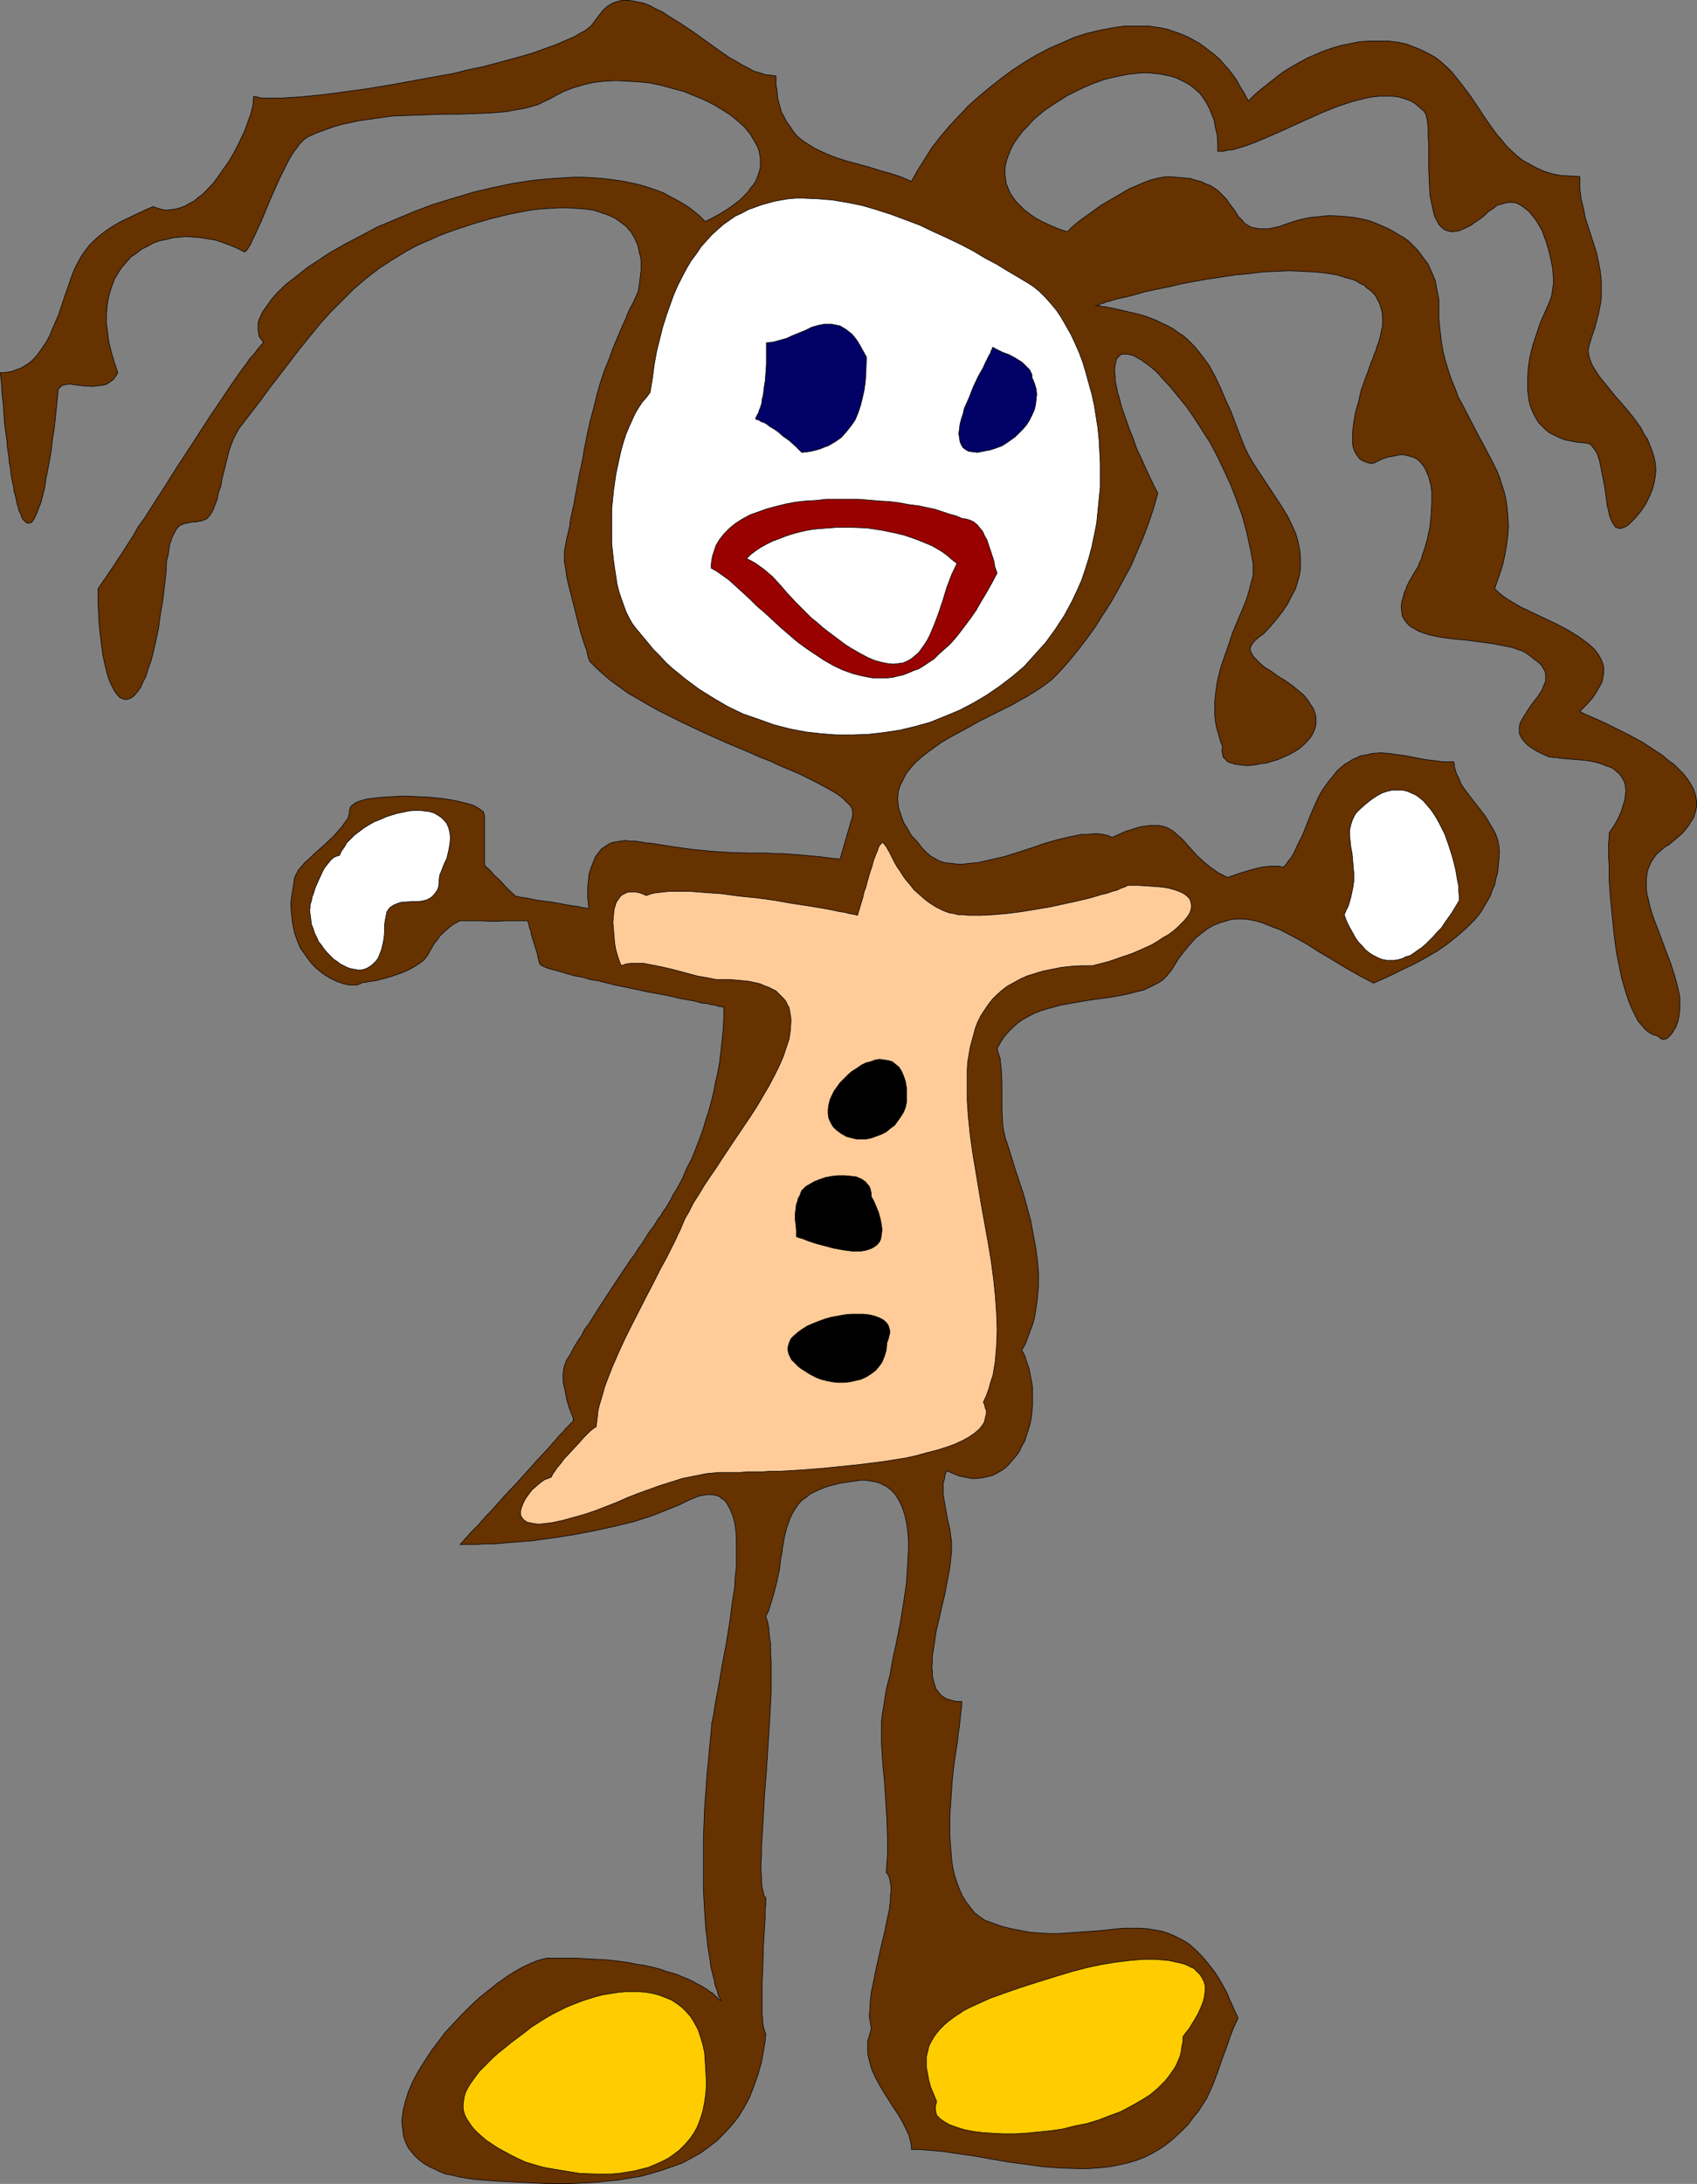 <?xml version="1.0" encoding="UTF-8" standalone="no"?>
<svg
   version="1.0"
   width="121.049mm"
   height="155.711mm"
   id="svg14"
   sodipodi:docname="Drawing 33.wmf"
   xmlns:inkscape="http://www.inkscape.org/namespaces/inkscape"
   xmlns:sodipodi="http://sodipodi.sourceforge.net/DTD/sodipodi-0.dtd"
   xmlns="http://www.w3.org/2000/svg"
   xmlns:svg="http://www.w3.org/2000/svg">
  <rect width="100%" height="100%" fill="#808080" stroke="none"/>
  <sodipodi:namedview
     id="namedview14"
     pagecolor="#ffffff"
     bordercolor="#000000"
     borderopacity="0.25"
     inkscape:showpageshadow="2"
     inkscape:pageopacity="0.0"
     inkscape:pagecheckerboard="0"
     inkscape:deskcolor="#d1d1d1"
     inkscape:document-units="mm" />
  <defs
     id="defs1">
    <pattern
       id="WMFhbasepattern"
       patternUnits="userSpaceOnUse"
       width="6"
       height="6"
       x="0"
       y="0" />
  </defs>
  <path
     style="fill:#663200;fill-opacity:1;fill-rule:evenodd;stroke:#000000;stroke-width:0.162px;stroke-linecap:round;stroke-linejoin:round;stroke-miterlimit:4;stroke-dasharray:none;stroke-opacity:1"
     d="m 26.423,158.602 0.323,-0.323 0.162,-0.323 0.646,-0.97 0.808,-1.131 0.97,-1.454 1.131,-1.616 1.131,-1.778 1.293,-1.939 1.454,-2.262 1.454,-2.262 1.454,-2.585 1.778,-2.424 1.616,-2.585 3.555,-5.494 3.555,-5.656 3.717,-5.656 3.555,-5.494 1.778,-2.747 1.778,-2.585 1.616,-2.424 1.616,-2.424 1.454,-2.101 1.454,-2.101 1.454,-1.939 1.131,-1.616 1.293,-1.454 0.97,-1.293 0.808,-0.97 0.646,-0.646 -0.485,-0.808 -0.646,-0.808 -0.162,-0.808 -0.162,-0.97 v -0.97 -0.97 l 0.323,-0.97 0.485,-1.131 0.485,-0.97 0.808,-1.131 0.808,-1.131 0.808,-1.131 1.131,-1.293 1.131,-1.131 1.293,-1.293 1.454,-1.131 1.454,-1.131 1.616,-1.293 1.616,-1.293 1.778,-1.131 3.879,-2.585 4.202,-2.424 4.363,-2.262 4.525,-2.424 5.01,-2.101 5.01,-2.101 5.171,-1.939 5.333,-1.616 5.333,-1.616 5.495,-1.293 5.495,-1.131 5.333,-0.808 5.333,-0.485 2.747,-0.162 2.586,-0.162 h 2.747 l 2.586,0.162 2.424,0.162 2.586,0.323 2.424,0.323 2.424,0.485 2.262,0.485 2.262,0.646 2.424,0.808 2.101,0.808 2.101,1.131 2.101,1.131 1.939,1.131 1.778,1.293 1.778,1.454 1.616,1.616 1.939,-0.97 1.778,-0.97 1.616,-0.97 1.454,-0.97 1.293,-0.97 1.293,-0.97 0.97,-0.97 1.131,-1.131 0.646,-0.97 0.808,-0.97 0.646,-0.97 0.485,-1.131 0.323,-0.97 0.323,-0.97 0.162,-0.97 v -1.131 -0.97 l -0.162,-0.97 -0.162,-0.97 -0.323,-0.97 -0.485,-0.97 -0.485,-0.808 -1.131,-1.939 -1.454,-1.778 -1.778,-1.616 -1.939,-1.616 -2.262,-1.454 -2.424,-1.454 -2.586,-1.293 -2.747,-1.131 -2.747,-1.131 -3.071,-0.808 -2.909,-0.808 -3.071,-0.646 -3.071,-0.323 -3.071,-0.162 -3.071,-0.162 -3.071,0.162 -2.909,0.323 -2.747,0.646 -2.747,0.808 -2.586,0.97 -2.424,1.293 -1.454,0.808 -1.454,0.646 -1.616,0.808 -1.616,0.485 -1.778,0.485 -1.778,0.323 -3.717,0.646 -3.879,0.323 -4.04,0.162 -4.363,0.162 h -4.363 l -4.363,0.162 -4.687,0.162 -4.525,0.162 -4.687,0.646 -4.525,0.646 -2.262,0.485 -2.262,0.485 -2.262,0.646 -2.262,0.808 -2.262,0.808 -2.101,0.97 -0.646,0.323 -0.646,0.485 -0.646,0.646 -0.646,0.646 -0.646,0.97 -0.808,0.97 -1.293,2.101 -1.293,2.585 -1.293,2.585 -2.586,5.817 -1.131,2.747 -1.131,2.747 -1.131,2.424 -0.485,1.131 -0.485,0.97 -0.485,0.97 -0.323,0.808 -0.485,0.808 -0.323,0.485 -0.323,0.485 -0.323,0.323 -0.323,0.162 -0.162,-0.162 -1.939,-0.97 -1.939,-0.808 -1.778,-0.646 -1.939,-0.646 -1.939,-0.323 -1.939,-0.323 -1.939,-0.162 -1.939,-0.162 -1.939,0.162 -1.778,0.162 -1.778,0.485 -1.778,0.323 -1.778,0.646 -1.454,0.808 -1.616,0.808 -1.454,1.131 -1.454,0.97 -1.131,1.293 -1.293,1.454 -0.97,1.454 -0.97,1.616 -0.646,1.616 -0.646,1.939 -0.485,1.939 -0.323,2.101 -0.162,2.262 v 2.262 l 0.323,2.424 0.323,2.585 0.646,2.585 0.808,2.747 0.97,2.909 -0.323,0.646 -0.485,0.646 -0.485,0.646 -0.485,0.323 -1.131,0.808 -1.131,0.323 -1.454,0.162 -1.293,0.162 -2.586,-0.162 -2.586,-0.323 -0.97,-0.162 -1.131,0.162 -0.808,0.162 -0.646,0.485 -0.323,0.323 -0.162,0.323 -0.162,0.485 v 0.485 l -0.323,3.232 -0.323,3.232 -0.323,3.07 -0.485,3.07 -0.323,2.909 -0.485,2.747 -0.485,2.585 -0.485,2.424 -0.323,2.262 -0.485,1.939 -0.485,1.939 -0.646,1.616 -0.485,1.293 -0.485,1.131 -0.485,0.808 -0.485,0.646 -0.646,0.162 H 7.353 L 6.868,140.665 6.222,140.019 5.899,139.534 5.737,138.888 5.414,138.241 5.091,137.595 4.929,136.787 4.606,135.817 4.444,134.848 4.121,133.555 3.798,132.424 3.636,131.131 3.313,129.677 2.99,128.061 2.828,126.283 2.505,124.668 2.343,122.728 2.02,120.789 1.858,118.689 1.535,116.426 1.212,114.003 1.05,111.579 0.889,108.993 0.566,106.246 0.404,103.499 0.081,100.429 H 1.212 l 0.97,-0.162 0.97,-0.162 0.808,-0.323 1.778,-0.646 1.616,-0.97 1.454,-1.131 1.293,-1.454 1.131,-1.616 1.131,-1.616 0.97,-1.778 0.808,-1.939 1.616,-3.717 1.293,-3.878 0.646,-1.939 0.646,-1.778 0.808,-2.424 0.808,-2.101 0.97,-1.939 0.97,-1.778 1.131,-1.616 1.131,-1.454 1.293,-1.293 1.293,-1.131 1.454,-1.131 1.616,-1.131 1.616,-0.97 1.778,-0.97 1.778,-0.808 1.939,-0.97 1.131,-0.485 0.97,-0.485 2.262,-0.97 1.293,0.485 1.131,0.323 1.293,0.162 1.293,-0.162 1.131,-0.162 1.131,-0.323 1.293,-0.485 1.131,-0.646 1.293,-0.646 1.131,-0.97 1.131,-0.808 1.131,-1.131 2.101,-2.262 1.939,-2.747 1.939,-2.747 1.616,-2.747 1.454,-2.909 1.293,-2.747 0.97,-2.747 0.485,-1.293 0.323,-1.131 0.323,-1.293 0.162,-0.97 v -0.97 l 0.162,-0.808 0.323,0.162 h 0.485 l 0.485,0.162 0.646,0.162 h 0.808 0.808 1.939 2.262 l 2.424,-0.162 2.747,-0.162 3.071,-0.323 3.232,-0.323 3.555,-0.485 3.555,-0.485 3.717,-0.485 3.879,-0.646 3.879,-0.646 7.919,-1.454 8.08,-1.454 3.879,-0.97 3.879,-0.808 3.717,-0.97 3.555,-0.97 3.555,-0.97 3.232,-0.97 3.071,-1.131 2.747,-0.97 2.586,-1.131 2.262,-0.97 1.939,-1.131 0.97,-0.485 0.646,-0.485 0.808,-0.646 0.485,-0.485 0.485,-0.646 0.323,-0.485 1.131,-1.454 1.131,-1.454 1.131,-0.97 1.293,-0.808 1.293,-0.485 1.454,-0.323 h 1.293 l 1.454,0.162 1.616,0.323 1.454,0.323 1.616,0.646 1.454,0.808 1.778,0.808 1.454,0.97 3.394,2.101 3.394,2.262 6.787,4.848 3.232,2.262 1.778,0.97 1.616,0.97 1.616,0.808 1.454,0.808 1.616,0.485 1.454,0.485 1.454,0.162 1.454,0.162 v 2.262 l 0.323,1.939 0.162,1.939 0.485,1.778 0.485,1.778 0.808,1.454 0.646,1.293 0.97,1.293 0.808,1.293 0.97,1.131 1.131,0.97 1.131,0.808 1.293,0.808 1.293,0.808 2.747,1.293 2.747,1.131 3.071,0.97 5.979,1.616 3.071,0.97 2.909,0.808 2.909,0.97 2.586,1.131 1.616,-2.909 1.939,-3.07 1.939,-3.07 2.262,-2.909 2.424,-2.909 2.586,-2.747 2.586,-2.747 2.909,-2.585 2.909,-2.424 3.071,-2.424 3.071,-2.262 3.232,-2.101 3.232,-1.939 3.394,-1.778 3.394,-1.454 3.232,-1.454 3.555,-1.131 3.394,-0.808 3.394,-0.646 3.232,-0.485 h 3.394 3.232 l 3.232,0.485 1.616,0.323 1.454,0.485 1.454,0.485 1.616,0.646 1.454,0.646 1.454,0.808 1.454,0.808 1.293,0.97 1.293,0.97 1.454,1.131 1.293,1.131 1.131,1.293 1.293,1.454 1.131,1.454 1.131,1.616 0.97,1.778 1.131,1.778 0.97,1.939 1.778,-1.778 1.939,-1.616 3.879,-3.07 1.939,-1.454 2.101,-1.293 2.262,-1.293 2.101,-1.131 2.262,-0.97 2.262,-0.97 2.424,-0.808 2.262,-0.646 2.424,-0.485 2.424,-0.485 2.586,-0.162 h 2.424 2.747 l 2.586,0.323 2.262,0.485 2.101,0.808 1.939,0.808 1.939,0.97 1.778,0.97 1.616,1.293 1.454,1.293 1.454,1.454 1.293,1.616 1.293,1.616 2.424,3.232 4.525,6.787 2.424,3.393 1.293,1.454 1.293,1.616 1.454,1.454 1.454,1.293 1.616,1.293 1.778,0.97 1.778,0.97 2.101,0.97 2.101,0.646 2.262,0.485 2.586,0.162 2.747,0.162 v 3.07 l 0.323,2.747 0.646,2.585 0.485,2.585 3.071,9.534 0.485,2.262 0.485,2.585 0.323,2.747 v 2.747 1.616 l -0.162,1.454 -0.323,1.616 -0.323,1.616 -0.485,1.778 -0.485,1.939 -0.646,1.778 -0.646,2.101 -0.323,1.131 -0.162,1.131 0.162,1.131 0.323,1.131 0.485,1.293 0.646,1.131 0.808,1.293 0.808,1.131 2.101,2.585 2.101,2.585 2.424,2.747 2.262,2.747 2.101,2.909 0.808,1.616 0.97,1.454 0.646,1.616 0.646,1.616 0.485,1.616 0.323,1.616 0.162,1.778 -0.162,1.778 -0.323,1.778 -0.485,1.778 -0.808,1.939 -0.97,1.939 -1.293,1.939 -1.616,1.939 -0.97,0.97 -0.808,0.808 -0.808,0.485 -0.808,0.323 -0.646,0.162 -0.485,-0.162 -0.646,-0.162 -0.323,-0.485 -0.485,-0.646 -0.323,-0.646 -0.323,-0.808 -0.323,-0.97 -0.162,-0.97 -0.323,-1.131 -0.323,-2.424 -0.323,-2.424 -0.485,-2.585 -0.485,-2.424 -0.485,-2.424 -0.323,-0.97 -0.323,-0.97 -0.485,-0.808 -0.485,-0.646 -0.485,-0.646 -0.485,-0.485 -0.646,-0.162 -0.808,-0.162 -1.939,-0.162 -1.778,-0.323 -1.616,-0.323 -1.616,-0.646 -1.293,-0.646 -1.293,-0.646 -0.97,-0.808 -0.97,-0.97 -0.97,-0.97 -0.646,-1.131 -0.646,-1.131 -0.485,-1.131 -0.485,-1.293 -0.323,-1.454 -0.162,-1.293 -0.162,-1.293 v -1.616 -1.454 l 0.162,-2.909 0.485,-3.07 0.808,-3.232 0.97,-2.909 0.97,-2.909 1.293,-2.909 1.131,-2.585 0.323,-0.808 0.323,-0.97 0.162,-0.97 0.162,-1.131 0.162,-1.131 v -1.293 l -0.162,-2.585 -0.485,-2.585 -0.646,-2.747 -0.808,-2.585 -0.97,-2.585 -0.646,-1.131 -0.646,-1.131 -0.646,-0.97 -0.808,-0.97 -0.808,-0.97 -0.808,-0.646 -0.808,-0.646 -0.808,-0.485 -0.97,-0.485 -0.97,-0.162 h -0.97 l -0.97,0.162 -1.131,0.323 -1.131,0.323 -0.97,0.808 -1.293,0.808 -0.97,0.97 -0.97,0.808 -0.97,0.646 -0.97,0.646 -0.808,0.646 -0.97,0.485 -0.646,0.323 -0.808,0.323 -0.646,0.323 -0.808,0.162 -1.131,0.162 -1.131,-0.162 -0.97,-0.323 -0.808,-0.646 -0.808,-0.808 -0.485,-0.97 -0.646,-1.131 -0.323,-1.293 -0.323,-1.454 -0.323,-1.454 -0.323,-1.616 -0.162,-3.393 -0.162,-3.555 V 42.094 38.701 L 385.028,37.085 V 35.792 34.338 l -0.162,-1.293 -0.162,-0.97 -0.162,-0.97 -0.323,-0.646 -0.323,-0.485 -1.293,-1.131 -1.131,-0.97 -1.454,-0.808 -1.454,-0.485 -1.616,-0.485 -1.616,-0.162 h -1.616 -1.778 l -1.778,0.162 -1.778,0.323 -1.939,0.485 -1.939,0.485 -3.879,1.293 -4.04,1.616 -7.919,3.555 -3.879,1.778 -3.717,1.616 -3.555,1.454 -1.778,0.646 -1.616,0.485 -1.616,0.485 -1.454,0.162 -1.454,0.323 h -1.293 v -2.262 l -0.162,-2.262 -0.485,-1.939 -0.323,-1.939 -0.646,-1.616 -0.646,-1.616 -0.808,-1.454 -0.808,-1.293 -0.97,-1.293 -1.131,-0.97 -1.131,-0.97 -1.293,-0.808 -1.293,-0.646 -1.293,-0.646 -1.454,-0.485 -1.454,-0.323 -1.616,-0.323 -1.616,-0.162 -1.454,-0.162 h -1.778 l -1.616,0.162 -1.778,0.162 -3.394,0.646 -3.394,0.808 -3.555,1.293 -3.232,1.454 -3.232,1.616 -3.071,1.939 -2.909,1.939 -2.747,2.262 -1.131,1.131 -1.131,1.293 -1.131,1.131 -0.97,1.293 -0.808,1.131 -0.808,1.293 -0.646,1.293 -0.485,1.293 -0.485,1.293 -0.323,1.293 -0.162,1.131 v 1.454 l 0.162,1.131 0.162,1.293 0.485,1.293 0.485,1.131 0.808,1.293 0.808,1.131 1.131,1.131 1.131,1.131 1.454,1.131 1.616,1.131 1.778,0.97 2.101,0.97 2.262,0.97 2.424,0.808 1.131,-1.131 1.293,-1.131 1.454,-1.131 1.616,-1.131 1.778,-1.293 1.778,-1.293 3.879,-2.262 3.879,-2.262 1.939,-0.808 1.778,-0.808 1.778,-0.646 1.778,-0.485 1.616,-0.323 1.454,-0.162 2.101,0.162 2.101,0.162 1.778,0.162 1.454,0.485 1.454,0.323 1.293,0.646 1.293,0.485 0.97,0.646 0.97,0.646 0.808,0.808 1.454,1.454 1.131,1.616 1.131,1.454 0.97,1.616 1.131,1.131 0.485,0.646 0.646,0.485 0.808,0.485 0.808,0.323 0.97,0.162 0.97,0.162 h 1.131 1.293 l 1.454,-0.323 1.454,-0.323 1.778,-0.646 1.939,-0.646 1.616,-0.485 1.454,-0.323 1.616,-0.323 1.778,-0.162 3.232,-0.323 3.394,0.162 3.232,0.323 3.232,0.646 1.616,0.485 1.616,0.646 1.454,0.646 1.454,0.646 1.454,0.808 1.293,0.808 1.454,0.808 1.293,0.97 1.131,1.131 1.131,1.131 0.97,1.293 0.97,1.293 0.97,1.293 0.646,1.454 0.646,1.454 0.646,1.616 0.323,1.778 0.323,1.616 0.323,1.778 v 1.939 3.232 l 0.323,3.07 0.323,2.909 0.485,2.747 0.646,2.585 0.808,2.585 0.808,2.424 0.97,2.262 0.808,2.262 1.131,2.101 2.101,4.04 2.101,4.04 2.101,3.878 1.939,3.717 0.97,1.939 0.808,1.939 0.646,2.101 0.646,1.939 0.485,2.262 0.323,2.101 0.162,2.262 0.162,2.424 -0.162,2.585 -0.323,2.585 -0.485,2.747 -0.646,2.909 -0.97,2.909 -1.131,3.232 0.808,0.808 1.131,0.97 1.131,0.808 1.293,0.808 2.747,1.616 3.071,1.454 6.464,3.07 3.071,1.616 2.909,1.778 1.293,0.97 1.131,0.808 1.131,0.97 0.97,0.97 0.808,1.131 0.646,1.131 0.485,1.131 0.323,1.131 v 1.293 l -0.162,1.293 -0.323,1.454 -0.808,1.454 -0.808,1.454 -1.131,1.616 -1.454,1.616 -0.97,0.97 -0.808,0.808 0.646,0.323 0.97,0.485 1.131,0.485 1.131,0.485 1.454,0.646 1.454,0.646 1.616,0.808 1.616,0.808 3.555,1.778 3.555,1.939 3.394,2.262 1.778,1.131 1.454,1.293 1.616,1.131 1.293,1.293 1.293,1.293 1.131,1.454 0.808,1.293 0.808,1.454 0.485,1.454 0.323,1.616 v 1.454 l -0.323,1.454 -0.485,1.616 -0.97,1.454 -0.485,0.808 -0.646,0.808 -0.646,0.808 -0.808,0.808 -0.97,0.808 -0.97,0.808 -1.131,0.97 -1.131,0.646 -1.131,0.97 -1.131,0.97 -0.808,1.131 -0.646,0.97 -0.485,1.131 -0.485,1.131 -0.162,1.131 -0.162,1.293 v 1.293 1.131 l 0.162,1.454 0.323,1.293 0.646,2.747 0.97,2.909 1.131,2.909 1.131,3.07 2.263,5.979 0.97,3.07 0.808,2.909 0.646,3.07 v 1.454 1.454 l -0.162,1.616 -0.323,1.778 -0.646,1.778 -0.485,0.646 -0.323,0.646 -0.485,0.646 -0.485,0.485 -0.485,0.485 -0.485,0.162 -0.485,0.162 -0.646,-0.162 -0.485,-0.323 -0.485,-0.485 -1.293,-0.323 -1.131,-0.646 -0.97,-0.808 -0.97,-1.131 -0.97,-1.131 -0.808,-1.616 -0.808,-1.616 -0.808,-1.939 -0.646,-1.939 -0.646,-2.101 -0.646,-2.262 -0.485,-2.262 -0.97,-4.848 -0.646,-5.009 -0.485,-4.848 -0.485,-4.848 -0.162,-2.424 -0.162,-2.101 v -2.101 -1.939 l -0.162,-1.939 v -4.363 l 0.162,-0.97 v -0.808 -0.646 l 0.162,-0.323 1.293,-1.939 0.97,-1.778 0.808,-1.778 0.485,-1.616 0.485,-1.454 0.162,-1.293 0.162,-1.293 -0.162,-1.131 -0.162,-0.97 -0.485,-0.97 -0.485,-0.808 -0.485,-0.646 -0.808,-0.646 -0.646,-0.646 -0.97,-0.485 -0.97,-0.323 -2.101,-0.808 -2.101,-0.485 -2.263,-0.323 -2.262,-0.162 -1.939,-0.162 -1.939,-0.162 -0.808,-0.162 h -0.808 l -0.646,-0.162 h -0.646 l -1.778,-0.808 -1.616,-0.808 -1.293,-0.808 -1.131,-0.808 -0.808,-0.808 -0.646,-0.808 -0.485,-0.808 -0.323,-0.808 v -0.808 -0.646 l 0.162,-0.97 0.323,-0.808 0.97,-1.616 1.131,-1.778 1.131,-1.616 1.293,-1.616 1.131,-1.778 0.323,-0.808 0.323,-0.808 0.323,-0.808 v -0.808 -0.97 l -0.162,-0.808 -0.485,-0.808 -0.485,-0.808 -0.808,-0.808 -1.131,-0.808 -0.97,-0.808 -1.131,-0.808 -1.131,-0.646 -1.454,-0.485 -1.454,-0.485 -1.616,-0.323 -3.394,-0.646 -3.555,-0.485 -3.555,-0.485 -3.717,-0.323 -3.394,-0.485 -1.616,-0.323 -1.454,-0.323 -1.454,-0.485 -1.293,-0.485 -1.131,-0.646 -1.131,-0.646 -0.808,-0.808 -0.646,-0.808 -0.646,-1.131 -0.162,-1.131 -0.162,-1.293 0.162,-1.454 0.485,-1.616 0.162,-0.808 0.485,-0.97 0.323,-0.97 0.485,-0.97 0.646,-1.131 0.646,-1.131 0.485,-0.808 0.646,-0.97 0.323,-0.97 0.646,-1.293 0.323,-1.293 0.485,-1.293 0.808,-2.909 0.646,-3.07 0.323,-3.232 0.162,-3.232 v -1.454 -1.454 l -0.162,-1.454 -0.323,-1.293 -0.323,-1.293 -0.485,-1.131 -0.485,-1.131 -0.646,-0.97 -0.808,-0.97 -0.808,-0.646 -0.97,-0.485 -1.131,-0.323 -1.293,-0.323 h -1.293 l -1.454,0.323 -1.778,0.323 -1.778,0.646 -1.939,0.97 h -1.131 l -0.97,-0.323 -0.808,-0.323 -0.808,-0.485 -0.485,-0.646 -0.485,-0.646 -0.485,-0.97 -0.323,-0.808 -0.162,-0.97 v -1.131 -1.131 -1.131 l 0.323,-2.585 0.485,-2.747 0.808,-2.747 0.646,-2.909 0.97,-2.747 0.97,-2.585 0.808,-2.424 0.485,-0.97 0.323,-1.131 0.485,-0.97 0.162,-0.808 0.323,-0.808 0.162,-0.485 0.485,-1.616 0.323,-1.616 0.323,-1.293 v -1.454 -1.131 l -0.162,-1.293 -0.323,-1.131 -0.323,-0.97 -0.485,-0.97 -0.485,-0.97 -0.646,-0.808 -0.808,-0.808 -0.97,-0.646 -0.808,-0.808 -1.131,-0.485 -0.97,-0.646 -1.293,-0.485 -1.293,-0.323 -2.586,-0.808 -2.909,-0.485 -3.232,-0.323 -3.232,-0.162 -3.394,-0.162 -3.717,0.162 -3.555,0.162 -3.717,0.485 -3.717,0.323 -7.434,1.131 -3.717,0.646 -3.394,0.646 -3.394,0.808 -3.232,0.646 -3.071,0.646 -2.747,0.808 -2.586,0.646 -2.263,0.485 -1.131,0.323 -0.97,0.323 -0.808,0.162 -0.646,0.323 -0.808,0.162 -0.485,0.323 -0.485,0.162 h -0.485 l 2.586,0.323 2.424,0.485 2.101,0.485 2.101,0.485 2.101,0.485 1.778,0.485 1.778,0.646 1.616,0.646 1.616,0.808 1.454,0.646 1.454,0.808 1.293,0.97 1.293,0.808 1.131,0.97 2.101,2.101 1.939,2.424 1.778,2.424 1.616,2.909 1.454,3.07 1.454,3.393 1.616,3.555 1.454,3.878 0.808,2.101 0.808,2.101 0.646,1.454 0.646,1.454 1.616,2.747 1.778,2.747 1.939,2.909 3.717,5.656 1.778,2.909 1.454,3.07 0.646,1.454 0.485,1.616 0.323,1.454 0.323,1.616 0.162,1.616 v 1.778 1.616 l -0.323,1.778 -0.485,1.778 -0.646,1.939 -0.97,1.778 -0.97,1.939 -1.293,1.939 -1.616,2.101 -1.778,2.101 -1.939,2.101 -0.97,0.646 -0.97,0.808 -0.646,0.646 -0.485,0.646 -0.323,0.646 -0.162,0.646 0.162,0.646 0.323,0.646 0.485,0.808 0.808,0.808 0.97,0.97 1.131,0.97 1.616,0.97 1.778,1.293 0.97,0.646 1.131,0.646 1.131,0.808 1.131,0.808 0.97,0.808 0.97,0.808 0.808,0.646 0.646,0.808 0.646,0.808 0.485,0.808 0.97,1.454 0.485,1.454 0.162,1.293 v 1.293 l -0.323,1.293 -0.485,1.131 -0.646,1.131 -0.97,1.131 -0.97,0.97 -1.131,0.97 -1.293,0.808 -1.454,0.808 -1.454,0.646 -1.454,0.646 -1.616,0.485 -1.616,0.485 -1.454,0.162 -1.454,0.323 -1.616,0.162 H 335.576 l -1.293,-0.162 -1.293,-0.162 -0.97,-0.323 -0.97,-0.323 -0.646,-0.646 -0.646,-0.646 -0.162,-0.808 -0.162,-0.97 0.162,-0.97 -0.646,-1.778 -0.485,-1.778 -0.485,-1.616 -0.323,-1.778 -0.162,-1.778 v -1.778 -1.616 l 0.162,-1.778 0.485,-3.555 0.808,-3.393 1.131,-3.393 1.131,-3.232 1.131,-3.393 1.293,-3.07 1.293,-3.07 1.131,-2.747 0.808,-2.747 0.323,-1.293 0.323,-1.131 0.323,-1.293 v -1.131 -0.97 -1.131 l -0.808,-4.201 -0.97,-4.363 -1.131,-4.201 -1.454,-4.04 -1.616,-4.201 -1.778,-3.878 -1.778,-3.717 -1.939,-3.717 -2.263,-3.555 -2.101,-3.232 -2.101,-3.07 -2.262,-2.747 -2.101,-2.585 -2.101,-2.262 -0.97,-1.131 -0.97,-0.97 -0.97,-0.808 -0.97,-0.808 -0.97,-0.646 -0.808,-0.646 -0.97,-0.485 -0.808,-0.485 -0.646,-0.323 -0.808,-0.162 -0.646,-0.162 h -0.646 -0.646 l -0.485,0.162 -0.323,0.323 -0.485,0.485 -0.323,0.485 -0.162,0.646 -0.162,0.808 -0.162,0.97 v 0.97 l 0.162,1.131 v 1.293 l 0.323,1.454 0.323,1.616 0.485,1.616 0.485,1.939 0.646,1.939 0.808,2.262 0.808,2.262 0.97,2.424 0.97,2.747 1.293,2.747 1.293,2.909 1.454,3.07 1.616,3.232 -1.131,4.04 -1.293,3.878 -1.454,3.878 -1.616,3.717 -1.616,3.878 -1.939,3.555 -1.939,3.555 -1.939,3.393 -2.101,3.232 -1.939,3.07 -2.101,2.909 -2.101,2.747 -1.939,2.424 -1.939,2.262 -1.778,1.939 -1.778,1.778 -1.454,1.131 -1.616,1.131 -1.778,1.131 -1.778,1.131 -2.101,1.131 -1.939,1.131 -4.202,2.101 -4.525,2.262 -4.363,2.424 -4.202,2.262 -2.101,1.293 -1.778,1.293 -1.778,1.293 -1.616,1.293 -1.616,1.454 -1.293,1.454 -1.131,1.454 -0.808,1.616 -0.808,1.616 -0.485,1.616 -0.162,1.778 0.162,1.778 0.162,0.97 0.323,0.97 0.323,0.97 0.323,0.97 0.485,1.131 0.646,0.97 0.646,1.131 0.646,1.131 0.97,0.97 0.97,1.131 0.97,1.293 1.131,1.131 1.131,0.97 1.131,0.646 1.131,0.646 1.454,0.485 1.293,0.162 1.454,0.162 1.454,0.162 1.616,-0.162 1.616,-0.162 1.616,-0.162 3.555,-0.808 3.555,-0.808 7.111,-2.262 3.717,-1.293 3.394,-0.97 3.394,-0.808 3.232,-0.646 h 1.616 l 1.454,-0.162 h 1.454 l 1.293,0.162 1.293,0.323 1.131,0.485 1.778,-0.808 1.778,-0.808 1.616,-0.485 1.454,-0.485 1.293,-0.323 1.293,-0.162 1.131,-0.162 h 0.97 1.131 l 0.808,0.162 0.808,0.162 0.808,0.323 1.454,0.808 1.293,1.131 1.293,1.131 1.293,1.454 1.293,1.454 1.454,1.616 1.616,1.454 1.939,1.616 0.97,0.646 1.131,0.808 1.293,0.646 1.293,0.646 0.646,-0.323 0.646,-0.162 0.808,-0.323 0.97,-0.323 2.101,-0.646 2.262,-0.646 2.262,-0.485 2.101,-0.162 h 0.97 0.808 l 0.808,0.162 0.485,0.162 0.808,-0.808 0.646,-0.97 0.808,-0.97 0.646,-1.131 1.131,-2.424 1.293,-2.585 2.101,-5.333 1.131,-2.585 0.97,-2.101 0.97,-1.778 1.131,-1.616 0.97,-1.293 0.97,-1.131 0.97,-1.293 1.131,-0.97 0.97,-0.808 1.131,-0.646 0.97,-0.646 1.131,-0.485 0.97,-0.485 1.131,-0.162 2.101,-0.485 2.263,-0.162 2.262,0.162 2.262,0.323 2.262,0.323 5.01,0.97 2.586,0.323 2.586,0.323 h 2.747 l 0.162,1.454 0.485,1.616 0.646,1.293 0.646,1.616 0.97,1.454 0.97,1.293 2.262,2.909 2.263,2.909 0.97,1.616 0.97,1.616 0.808,1.454 0.646,1.778 0.323,1.616 0.162,1.778 -0.162,1.939 -0.162,1.778 -0.162,1.616 -0.485,1.778 -0.323,1.616 -0.646,1.454 -0.485,1.454 -0.808,1.454 -0.808,1.293 -0.808,1.454 -0.97,1.293 -0.97,1.131 -2.262,2.262 -2.424,2.101 -2.424,1.939 -2.747,1.939 -2.747,1.616 -2.909,1.616 -5.979,2.909 -2.747,1.293 -2.909,1.293 -3.717,-1.939 -3.717,-2.101 -3.717,-2.262 -3.555,-2.101 -3.555,-2.262 -3.555,-1.939 -3.394,-1.778 -1.778,-0.646 -1.616,-0.646 -1.616,-0.646 -1.778,-0.485 -1.616,-0.323 -1.616,-0.162 h -1.616 l -1.616,0.162 -1.616,0.485 -1.616,0.485 -1.616,0.646 -1.616,0.97 -1.454,1.131 -1.616,1.293 -1.454,1.616 -1.616,1.939 -1.616,2.101 -1.454,2.424 -0.808,1.131 -0.97,1.131 -0.97,0.97 -1.293,0.808 -1.293,0.646 -1.293,0.646 -1.454,0.646 -1.454,0.323 -3.232,0.808 -3.394,0.646 -6.949,0.97 -3.717,0.646 -3.555,0.646 -3.555,0.97 -1.616,0.485 -1.616,0.646 -1.616,0.808 -1.454,0.808 -1.454,0.97 -1.293,1.131 -1.293,1.293 -1.131,1.293 -0.97,1.454 -0.97,1.778 0.323,1.293 0.485,1.454 0.162,1.616 0.162,1.616 0.162,3.393 v 7.11 l 0.162,3.393 0.162,1.616 0.323,1.454 0.323,1.454 0.485,1.293 2.101,6.787 2.262,6.787 0.97,3.555 0.97,3.555 0.646,3.555 0.646,3.393 0.485,3.555 0.323,3.555 v 3.555 l -0.323,3.555 -0.485,3.393 -0.323,1.778 -0.485,1.778 -0.646,1.616 -0.646,1.778 -0.646,1.778 -0.97,1.616 0.808,1.454 0.485,1.616 0.646,1.778 0.323,1.616 0.323,1.616 0.323,1.778 v 1.778 1.616 1.778 l -0.162,1.616 -0.162,1.616 -0.323,1.616 -0.485,1.616 -0.485,1.454 -0.485,1.616 -0.808,1.293 -0.646,1.454 -0.808,1.131 -0.97,1.131 -0.97,1.131 -0.97,0.97 -1.131,0.808 -1.131,0.646 -1.293,0.646 -1.293,0.323 -1.454,0.323 -1.454,0.162 h -1.454 l -1.616,-0.323 -1.616,-0.323 -1.616,-0.646 -1.778,-0.808 -0.485,1.131 -0.162,1.131 -0.323,1.131 v 1.293 1.293 l 0.162,1.454 0.485,2.747 0.485,2.747 0.646,2.747 0.323,2.424 0.162,1.131 v 0.97 1.454 l -0.162,1.454 -0.323,3.232 -0.646,3.232 -0.646,3.555 -0.808,3.393 -0.808,3.555 -0.808,3.393 -0.485,3.393 -0.485,3.07 v 1.454 l -0.162,1.454 0.162,1.454 v 1.131 l 0.323,1.293 0.323,1.131 0.323,0.97 0.646,0.808 0.646,0.808 0.808,0.646 0.97,0.485 1.131,0.323 1.293,0.323 h 1.454 v 1.131 l -0.162,1.131 -0.162,1.454 -0.162,1.454 -0.162,1.778 -0.323,1.778 -0.162,1.939 -0.323,1.939 -0.646,4.363 -0.485,4.525 -0.323,4.848 -0.323,4.686 v 4.686 l 0.162,2.424 0.162,2.262 0.162,2.101 0.323,2.262 0.485,2.101 0.646,1.939 0.646,1.778 0.808,1.778 0.97,1.616 1.131,1.454 1.131,1.454 1.454,1.131 1.454,0.97 1.778,0.646 2.747,0.97 2.586,0.646 2.586,0.485 2.586,0.485 2.424,0.162 2.586,0.162 h 2.424 l 2.424,-0.162 4.525,-0.323 4.525,-0.323 4.363,-0.485 2.101,-0.162 h 2.101 1.939 l 2.101,0.162 1.939,0.323 1.939,0.323 1.939,0.646 1.778,0.808 1.939,0.97 1.778,1.131 1.616,1.454 1.778,1.778 1.616,1.939 1.778,2.262 1.616,2.585 0.808,1.454 0.808,1.454 0.646,1.616 0.808,1.778 0.808,1.778 0.808,1.778 -1.293,2.747 -0.97,2.585 -0.808,2.424 -0.808,2.101 -0.808,2.262 -0.646,1.939 -1.454,3.878 -0.808,1.778 -0.808,1.778 -1.131,1.778 -1.131,1.778 -1.454,1.778 -1.454,1.939 -1.939,1.939 -2.101,1.939 -1.778,1.454 -1.939,1.293 -1.939,1.131 -1.939,0.97 -2.101,0.808 -2.101,0.646 -2.101,0.485 -2.262,0.485 -2.262,0.323 -2.262,0.162 -2.263,0.162 h -2.262 l -4.687,-0.162 -4.848,-0.323 -4.687,-0.646 -4.848,-0.646 -4.687,-0.808 -4.525,-0.808 -4.525,-0.646 -4.363,-0.646 -4.202,-0.323 -1.939,-0.162 h -1.939 v -0.97 l -0.162,-0.808 -0.485,-1.939 -0.808,-1.778 -0.97,-1.939 -1.131,-1.939 -1.293,-1.939 -2.586,-4.04 -1.131,-1.939 -1.131,-2.101 -0.97,-2.101 -0.646,-2.262 -0.485,-2.101 v -1.131 -1.131 -1.131 l 0.323,-0.97 0.323,-1.131 0.323,-1.131 -0.162,-0.97 -0.162,-1.131 -0.162,-0.97 v -1.293 l 0.162,-1.131 v -1.454 l 0.323,-2.909 0.646,-3.07 0.646,-3.232 1.454,-6.464 0.808,-3.232 0.646,-3.232 0.646,-2.909 0.162,-1.454 0.162,-1.293 v -1.293 l 0.162,-1.131 v -1.131 l -0.162,-0.97 -0.162,-0.97 -0.162,-0.646 -0.323,-0.646 -0.485,-0.646 0.162,-2.262 0.162,-2.424 v -4.848 l -0.162,-5.009 -0.323,-5.009 -0.323,-5.009 -0.485,-5.171 -0.323,-4.848 v -4.686 -1.293 l 0.162,-1.616 0.323,-1.939 0.323,-1.939 0.323,-2.262 0.485,-2.262 0.646,-2.424 0.485,-2.747 0.485,-2.585 0.646,-2.909 1.131,-5.656 0.97,-5.817 0.808,-5.656 0.162,-2.909 0.162,-2.747 0.162,-2.747 v -2.585 l -0.162,-2.424 -0.323,-2.262 -0.485,-2.262 -0.646,-1.939 -0.808,-1.778 -0.97,-1.616 -1.131,-1.293 -0.646,-0.485 -0.808,-0.646 -0.808,-0.323 -0.808,-0.485 -0.97,-0.323 -0.97,-0.162 -0.97,-0.162 -1.131,-0.162 h -1.131 l -1.293,0.162 -2.263,0.323 -2.101,0.323 -1.939,0.485 -1.778,0.485 -1.616,0.646 -1.454,0.646 -1.293,0.646 -0.97,0.808 -1.131,0.808 -0.97,0.97 -0.646,0.97 -0.646,0.97 -0.646,1.131 -0.485,1.131 -0.808,2.262 -0.646,2.585 -0.485,2.747 -0.162,1.454 -0.323,1.454 -0.323,2.909 -0.646,3.07 -0.808,3.232 -0.97,3.232 -0.485,1.616 -0.808,1.616 0.485,1.454 0.323,1.778 0.162,1.939 0.323,2.262 v 2.262 l 0.162,2.585 v 5.333 2.909 l -0.162,2.909 -0.323,5.979 -0.808,12.443 -0.485,6.14 -0.162,2.909 -0.162,2.909 -0.162,2.747 -0.162,2.747 -0.162,2.424 v 2.424 l -0.162,2.262 v 2.101 l 0.162,1.778 v 1.616 l 0.162,1.293 0.323,1.131 0.162,0.97 0.485,0.485 v 1.293 0.808 l -0.162,0.97 v 1.131 1.131 l -0.162,2.424 -0.162,2.747 -0.162,2.909 -0.162,6.14 -0.162,3.07 v 2.909 2.747 2.424 1.131 l 0.162,1.131 v 0.808 l 0.162,0.808 0.162,0.808 0.162,0.485 0.162,0.485 0.162,0.323 -0.162,1.939 -0.323,1.939 -0.646,3.717 -0.97,3.393 -1.131,3.232 -1.131,2.909 -1.454,2.747 -1.616,2.585 -1.778,2.262 -1.939,2.101 -1.939,1.939 -2.263,1.778 -2.262,1.616 -2.586,1.454 -2.424,1.293 -2.747,0.97 -2.747,0.97 -2.747,0.808 -2.909,0.808 -3.071,0.485 -2.909,0.485 -3.232,0.323 -3.071,0.323 -3.232,0.162 -3.232,0.162 h -6.464 l -6.626,-0.323 -6.464,-0.323 -6.464,-0.485 -2.101,-0.323 -1.939,-0.323 -1.939,-0.485 -1.778,-0.323 -1.616,-0.646 -1.293,-0.646 -1.454,-0.646 -1.131,-0.646 -1.131,-0.808 -0.97,-0.808 -0.97,-0.97 -0.646,-0.808 -0.808,-0.97 -0.485,-0.97 -0.485,-1.131 -0.323,-0.97 -0.162,-1.131 -0.323,-2.424 v -1.131 l 0.162,-1.131 0.162,-1.293 0.646,-2.585 0.808,-2.585 1.131,-2.585 1.454,-2.747 1.616,-2.585 1.778,-2.747 1.939,-2.585 1.939,-2.585 2.262,-2.424 2.263,-2.424 2.262,-2.262 2.424,-2.262 2.424,-1.939 2.424,-1.939 2.262,-1.616 2.263,-1.454 2.262,-1.293 2.101,-0.97 1.939,-0.808 1.778,-0.485 0.808,-0.162 h 0.808 3.555 3.232 l 3.232,0.162 2.909,0.162 2.909,0.162 2.586,0.323 2.586,0.323 2.262,0.485 2.262,0.323 2.101,0.485 1.939,0.485 1.778,0.646 1.778,0.485 1.454,0.485 1.454,0.646 1.293,0.485 1.293,0.646 1.131,0.646 0.97,0.485 0.808,0.485 0.808,0.485 0.808,0.646 0.646,0.323 0.485,0.485 0.485,0.485 0.323,0.323 0.323,0.323 0.162,0.162 0.323,0.162 0.162,0.162 v 0 -0.162 l -0.162,-0.162 v -0.323 l -0.323,-0.323 -0.162,-0.485 -0.162,-0.646 -0.162,-0.646 -0.323,-0.808 -0.323,-0.97 -0.162,-1.131 -0.323,-1.131 -0.323,-1.293 -0.323,-1.454 -0.162,-1.616 -0.323,-1.778 -0.323,-1.939 -0.162,-2.101 -0.323,-2.262 -0.162,-2.424 -0.162,-2.585 -0.162,-2.747 -0.162,-3.07 v -3.07 -3.393 -3.555 -3.717 l 0.162,-4.04 0.162,-4.201 0.323,-4.363 0.323,-4.686 0.485,-4.848 0.485,-5.171 0.162,-1.778 0.162,-1.939 0.485,-2.262 0.323,-2.262 0.485,-2.585 0.485,-2.585 0.485,-2.747 0.485,-2.909 1.131,-5.979 0.97,-5.979 0.808,-6.14 0.485,-2.909 0.162,-2.909 0.323,-2.747 v -2.747 -2.585 -2.424 l -0.162,-2.262 -0.323,-2.101 -0.485,-1.778 -0.646,-1.616 -0.808,-1.454 -0.323,-0.485 -0.485,-0.646 -0.646,-0.323 -0.485,-0.485 -0.646,-0.323 -0.646,-0.162 -0.808,-0.162 h -0.808 -0.808 l -0.808,0.162 -0.97,0.162 -0.97,0.323 -1.131,0.485 -1.131,0.485 -2.263,1.131 -2.424,0.97 -2.424,0.97 -2.424,0.97 -5.01,1.616 -5.333,1.293 -5.171,1.131 -5.01,0.97 -5.01,0.808 -4.687,0.646 -2.262,0.323 -2.262,0.162 -2.101,0.162 -1.939,0.162 -1.939,0.162 -1.778,0.162 h -1.616 -1.616 l -1.293,0.162 h -1.293 -3.555 l 0.162,-0.162 0.162,-0.162 0.485,-0.485 0.485,-0.646 0.646,-0.646 0.808,-0.97 0.97,-0.97 1.131,-1.131 1.131,-1.293 1.131,-1.293 1.293,-1.293 1.293,-1.454 2.747,-3.07 2.909,-3.07 2.909,-3.232 2.747,-3.07 2.586,-2.747 1.131,-1.293 1.131,-1.293 0.97,-1.131 0.97,-0.97 0.808,-0.97 0.808,-0.808 0.485,-0.485 0.485,-0.485 0.162,-0.323 0.162,-0.162 h -0.162 v -0.323 l -0.162,-0.485 -0.323,-0.808 -0.323,-0.808 -0.323,-0.808 -0.646,-2.262 -0.485,-2.424 -0.485,-2.262 v -1.293 -1.131 l 0.162,-0.97 0.162,-0.97 0.323,-0.646 0.162,-0.646 0.485,-0.808 0.646,-0.97 0.646,-1.293 0.646,-1.131 0.808,-1.293 0.97,-1.454 0.808,-1.616 1.131,-1.454 2.101,-3.393 4.525,-6.948 2.263,-3.393 2.262,-3.393 1.131,-1.454 0.97,-1.616 0.97,-1.293 0.808,-1.293 0.808,-1.293 0.646,-0.97 0.808,-0.97 0.485,-0.808 0.485,-0.646 0.162,-0.485 0.323,-0.323 v -0.162 h 0.162 v -0.162 l 0.323,-0.323 0.323,-0.485 0.323,-0.646 0.485,-0.646 0.646,-0.97 0.485,-0.808 0.646,-1.131 0.646,-1.293 0.808,-1.293 0.808,-1.454 0.808,-1.454 0.646,-1.616 0.808,-1.778 0.97,-1.778 0.808,-1.939 0.808,-2.101 0.808,-2.101 0.808,-2.262 0.646,-2.262 0.808,-2.424 0.646,-2.424 0.646,-2.585 0.485,-2.585 0.646,-2.747 0.485,-2.747 0.323,-2.747 0.323,-2.909 0.323,-3.07 0.162,-3.07 v -3.07 h -0.162 l -0.485,-0.162 h -0.646 l -0.808,-0.323 -1.131,-0.162 -1.293,-0.323 -1.616,-0.162 -1.616,-0.485 -1.778,-0.323 -1.939,-0.323 -2.101,-0.485 -2.101,-0.485 -4.525,-0.808 -4.525,-0.97 -4.687,-0.97 -4.525,-1.131 -2.101,-0.323 -2.101,-0.646 -1.939,-0.323 -1.778,-0.485 -1.616,-0.485 -1.616,-0.485 -1.293,-0.323 -1.131,-0.323 -0.808,-0.323 -0.646,-0.323 -0.485,-0.323 -0.162,-0.162 v -0.162 l -0.162,-0.323 -0.162,-0.646 -0.162,-0.646 -0.162,-0.97 -0.323,-0.97 -0.646,-2.101 -0.646,-2.101 -0.162,-0.97 -0.323,-0.808 -0.162,-0.808 -0.162,-0.646 -0.162,-0.323 v -0.162 h -0.162 -0.323 -5.333 l -3.232,0.162 -3.394,-0.162 h -5.333 -0.162 -0.323 v 0 l -0.162,0.162 h -0.323 l -0.323,0.323 -0.485,0.162 -0.485,0.323 -0.485,0.323 -0.646,0.485 -0.485,0.485 -0.808,0.646 -0.646,0.646 -0.646,0.646 -0.646,0.97 -0.808,0.97 -0.646,1.131 -0.646,1.131 -0.646,1.131 -0.97,1.131 -1.293,0.97 -1.293,0.808 -1.454,0.808 -1.454,0.646 -3.232,1.131 -2.909,0.808 -1.293,0.323 -1.293,0.162 -0.97,0.162 -0.646,0.162 h -0.485 -0.162 l -0.485,0.323 -0.485,0.162 -0.485,0.162 h -0.646 -0.646 -0.808 l -0.808,-0.162 -0.808,-0.162 -0.808,-0.323 -0.97,-0.323 -1.939,-0.97 -1.778,-1.131 -0.97,-0.808 -0.97,-0.808 -0.808,-0.808 -0.808,-0.97 -0.808,-1.131 -0.808,-1.131 -0.808,-1.131 -0.646,-1.454 -0.485,-1.293 -0.485,-1.454 -0.323,-1.454 -0.323,-1.778 -0.162,-1.616 -0.162,-1.939 v -1.778 l 0.323,-2.101 0.323,-1.939 0.323,-2.262 0.485,-0.97 0.485,-0.97 0.808,-0.97 0.97,-1.131 1.293,-1.131 1.131,-1.131 2.747,-2.424 2.586,-2.424 1.131,-1.293 1.131,-1.293 0.808,-1.131 0.808,-1.131 0.323,-1.131 0.162,-1.293 0.162,-0.485 0.323,-0.485 0.485,-0.323 0.646,-0.485 0.808,-0.323 0.97,-0.323 1.131,-0.323 1.293,-0.162 1.293,-0.162 1.454,-0.162 3.071,-0.162 3.232,-0.162 3.394,0.162 3.394,0.162 3.232,0.323 3.071,0.485 1.454,0.323 1.293,0.323 1.293,0.323 1.131,0.323 0.97,0.485 0.808,0.485 0.646,0.485 0.485,0.323 0.162,0.646 0.162,0.485 v 13.25 l 0.162,0.162 0.162,0.323 0.485,0.323 0.485,0.485 0.646,0.646 0.646,0.808 1.616,1.454 1.454,1.616 0.646,0.646 0.646,0.646 0.485,0.485 0.485,0.323 0.162,0.323 0.162,0.162 v 0 h 0.162 0.323 l 0.323,0.162 0.97,0.162 1.293,0.162 1.454,0.323 1.778,0.323 3.717,0.485 3.555,0.646 1.778,0.323 1.454,0.162 1.293,0.323 h 0.485 l 0.485,0.162 h 0.323 0.162 0.323 v 0 -0.162 -0.162 l -0.162,-0.485 v -0.808 l -0.162,-1.131 v -1.454 -1.454 l 0.162,-1.616 0.162,-1.778 0.485,-1.616 0.646,-1.616 0.646,-1.616 1.131,-1.454 0.485,-0.646 0.808,-0.485 0.646,-0.485 0.808,-0.485 0.97,-0.323 0.97,-0.162 1.131,-0.162 1.131,-0.162 0.97,0.162 h 1.293 l 1.454,0.162 1.778,0.323 1.778,0.162 1.939,0.323 2.101,0.323 2.101,0.323 4.687,0.646 4.848,0.485 5.01,0.323 5.171,0.162 h 4.848 l 2.263,0.162 h 2.262 l 2.101,0.162 2.101,0.162 1.939,0.162 1.778,0.162 1.616,0.162 1.454,0.162 1.293,0.162 1.131,0.162 h 0.808 l 0.646,0.162 h 0.323 0.162 l 3.394,-11.635 v -0.485 -0.485 l -0.162,-0.97 -0.485,-0.808 -0.97,-0.97 -0.97,-0.97 -1.454,-1.131 -1.616,-0.97 -1.778,-0.97 -2.101,-1.131 -2.262,-1.131 -2.262,-1.131 -2.586,-1.131 -2.747,-1.131 -2.747,-1.293 -2.909,-1.131 -2.909,-1.293 -6.141,-2.585 -6.141,-2.747 -6.141,-2.909 -5.818,-2.909 -2.909,-1.616 -2.747,-1.616 -2.586,-1.454 -2.424,-1.778 -2.262,-1.616 -2.101,-1.778 -1.939,-1.778 -1.778,-1.778 v 0 -0.162 l -0.162,-0.323 -0.162,-0.485 -0.162,-0.646 -0.162,-0.646 -0.162,-0.808 -0.323,-0.808 -0.646,-1.939 -0.646,-2.101 -0.646,-2.424 -0.646,-2.585 -1.293,-5.171 -0.646,-2.424 -0.485,-2.262 -0.323,-2.262 -0.162,-0.97 -0.162,-0.808 v -0.97 -1.293 -0.485 l 0.646,-3.393 0.808,-3.393 0.162,-1.616 0.323,-1.454 0.646,-2.909 0.485,-2.747 0.485,-2.585 0.485,-2.585 0.485,-2.262 0.485,-2.262 0.323,-2.101 0.808,-4.04 0.808,-3.717 0.97,-3.555 0.808,-3.393 0.97,-3.393 1.131,-3.393 1.454,-3.555 0.646,-1.939 0.808,-1.939 0.808,-1.939 0.97,-2.262 0.97,-2.101 0.97,-2.424 1.293,-2.424 1.131,-2.585 0.323,-1.616 0.162,-1.454 0.162,-1.454 0.162,-1.293 v -1.293 -1.293 l -0.162,-1.131 -0.323,-1.131 -0.162,-0.97 -0.323,-1.131 -0.808,-1.778 -0.97,-1.616 -1.293,-1.454 -1.454,-1.131 -1.616,-1.131 -1.778,-0.808 -1.939,-0.646 -1.939,-0.646 -2.262,-0.323 -2.263,-0.162 -2.424,-0.162 h -2.424 l -2.586,0.162 -2.586,0.162 -2.586,0.323 -5.171,0.97 -5.333,1.293 -5.01,1.454 -2.424,0.808 -2.424,0.808 -2.262,0.808 -2.101,0.808 -2.101,0.97 -1.939,0.808 -2.101,0.97 -2.101,1.131 -4.04,2.424 -3.717,2.424 -3.555,2.747 -3.394,2.909 -3.071,3.07 -3.071,3.07 -2.909,3.232 -2.747,3.393 -2.747,3.393 -5.333,6.948 -2.747,3.555 -2.586,3.555 -5.495,7.11 -0.646,1.131 -0.808,1.454 -0.646,1.616 -0.646,1.778 -0.485,1.939 -0.485,1.939 -0.97,3.878 -0.323,1.939 -0.646,1.778 -0.323,1.778 -0.646,1.616 -0.485,1.293 -0.646,1.131 -0.808,0.97 -0.323,0.323 -0.485,0.162 -0.808,0.323 -0.97,0.162 -0.808,0.162 h -0.808 l -1.616,0.323 -0.646,0.162 -0.808,0.323 -0.646,0.485 -0.646,0.808 -0.485,0.97 -0.646,1.293 -0.162,0.646 -0.323,0.808 -0.323,1.939 -0.162,1.131 -0.323,1.293 -0.162,1.293 v 1.454 l -0.485,4.363 -0.485,4.04 -0.646,3.717 -0.485,3.555 -0.646,3.07 -0.646,2.909 -0.646,2.585 -0.808,2.262 -0.646,2.101 -0.808,1.616 -0.646,1.454 -0.808,1.131 -0.808,0.97 -0.808,0.646 -0.808,0.323 -0.808,0.162 -0.646,-0.162 -0.808,-0.323 -0.646,-0.646 -0.646,-0.808 -0.646,-1.131 -0.646,-1.293 -0.646,-1.616 -0.485,-1.778 -0.485,-2.101 -0.485,-2.262 -0.323,-2.424 -0.323,-2.585 -0.323,-2.909 -0.162,-3.07 -0.162,-3.232 z"
     id="path1" />
  <path
     style="fill:#ffffff;fill-opacity:1;fill-rule:evenodd;stroke:#000000;stroke-width:0.162px;stroke-linecap:round;stroke-linejoin:round;stroke-miterlimit:4;stroke-dasharray:none;stroke-opacity:1"
     d="m 175.262,105.761 0.646,-3.878 0.485,-3.717 0.646,-3.555 0.808,-3.232 0.808,-3.232 0.97,-3.07 0.97,-2.747 0.97,-2.747 1.131,-2.585 1.131,-2.262 1.293,-2.424 1.131,-1.939 1.454,-1.939 1.293,-1.939 1.454,-1.616 1.454,-1.616 1.616,-1.454 1.454,-1.293 1.616,-1.131 1.616,-1.131 1.778,-0.808 1.778,-0.97 1.778,-0.646 1.778,-0.646 1.778,-0.485 1.778,-0.485 1.778,-0.323 1.939,-0.323 1.939,-0.162 h 1.939 l 3.879,0.162 4.04,0.323 3.879,0.646 4.04,0.808 3.879,1.131 4.04,1.293 3.879,1.454 3.879,1.454 3.717,1.778 3.555,1.616 3.717,1.778 3.394,1.778 3.232,1.939 3.071,1.616 2.909,1.778 2.747,1.616 2.424,1.454 1.778,1.131 1.616,1.293 1.616,1.616 1.454,1.616 1.616,1.939 1.293,1.939 1.293,2.262 1.293,2.262 1.131,2.424 1.131,2.585 0.97,2.585 0.808,2.747 0.808,2.909 0.808,2.909 0.646,2.909 0.485,3.07 0.485,3.07 0.323,3.232 0.162,3.07 0.162,3.232 v 3.232 3.232 l -0.323,3.232 -0.323,3.232 -0.323,3.232 -0.646,3.232 -0.646,3.07 -0.808,3.07 -0.97,3.07 -0.97,2.909 -1.293,2.909 -1.293,2.747 -2.101,3.878 -2.424,3.717 -2.586,3.555 -2.909,3.232 -2.909,3.232 -3.232,2.747 -3.394,2.585 -3.555,2.424 -3.555,2.101 -3.717,1.939 -3.879,1.616 -4.04,1.616 -4.04,1.131 -4.04,0.97 -4.202,0.646 -4.202,0.485 -4.363,0.162 h -4.363 l -4.202,-0.323 -4.202,-0.485 -4.202,-0.808 -4.363,-1.131 -4.04,-1.454 -4.202,-1.454 -4.04,-1.939 -3.879,-2.262 -3.879,-2.424 -3.717,-2.747 -3.555,-2.909 -1.778,-1.616 -1.616,-1.778 -1.778,-1.778 -1.454,-1.778 -1.616,-1.939 -1.616,-1.939 -0.97,-1.293 -0.808,-1.454 -0.808,-1.616 -0.646,-1.778 -0.646,-1.778 -0.646,-1.939 -0.485,-1.939 -0.323,-2.101 -0.323,-2.101 -0.323,-2.262 -0.485,-4.525 v -4.686 -4.686 l 0.485,-4.848 0.646,-4.525 0.97,-4.525 0.485,-2.101 0.646,-2.262 0.646,-1.939 0.808,-1.939 0.808,-1.778 0.808,-1.778 0.97,-1.616 0.97,-1.454 1.131,-1.293 z"
     id="path2" />
  <path
     style="fill:#000066;fill-opacity:1;fill-rule:evenodd;stroke:#000000;stroke-width:0.162px;stroke-linecap:round;stroke-linejoin:round;stroke-miterlimit:4;stroke-dasharray:none;stroke-opacity:1"
     d="m 233.602,96.228 -0.808,-1.454 -0.808,-1.454 -0.646,-1.131 -0.808,-1.131 -0.808,-0.97 -0.808,-0.646 -0.808,-0.646 -0.808,-0.485 -0.808,-0.485 -0.808,-0.162 -0.808,-0.162 -0.808,-0.162 h -1.778 l -1.616,0.323 -1.778,0.485 -1.616,0.808 -3.555,1.454 -1.778,0.808 -1.778,0.485 -1.778,0.485 -1.778,0.162 v 1.454 1.616 2.747 l -0.162,2.424 -0.162,2.101 -0.323,1.939 -0.162,1.616 -0.323,1.293 -0.162,1.293 -0.323,0.97 -0.323,0.808 -0.162,0.646 -0.323,0.485 -0.162,0.323 -0.162,0.323 -0.162,0.323 v 0 0.162 l 0.162,0.162 h 0.162 l 0.485,0.162 0.323,0.162 0.485,0.323 0.646,0.162 0.808,0.485 0.808,0.646 1.131,0.646 1.131,0.808 1.293,1.131 1.616,1.131 1.616,1.454 1.778,1.778 1.454,-0.162 1.131,-0.162 1.293,-0.323 1.131,-0.323 1.131,-0.485 0.97,-0.323 1.939,-1.131 1.616,-1.131 1.293,-1.454 1.293,-1.616 1.131,-1.616 0.808,-1.939 0.646,-1.939 0.485,-1.939 0.485,-2.101 0.323,-2.262 0.162,-2.262 z"
     id="path3" />
  <path
     style="fill:#000066;fill-opacity:1;fill-rule:evenodd;stroke:#000000;stroke-width:0.162px;stroke-linecap:round;stroke-linejoin:round;stroke-miterlimit:4;stroke-dasharray:none;stroke-opacity:1"
     d="m 278.206,101.722 v -0.808 l -0.323,-0.646 -0.323,-0.646 -0.646,-0.646 -0.646,-0.646 -0.646,-0.646 -1.778,-1.131 -1.778,-0.97 -1.778,-0.646 -1.616,-0.808 -0.646,-0.323 -0.162,-0.162 h -0.323 v 0 0.323 l -0.323,0.485 -0.162,0.646 -0.485,0.808 -0.485,0.97 -0.485,0.97 -0.485,1.131 -0.646,1.131 -0.808,1.454 -1.293,2.747 -1.131,2.909 -1.293,2.909 -0.323,1.454 -0.485,1.454 -0.323,1.293 -0.162,1.293 -0.162,1.293 0.162,0.97 0.162,1.131 0.323,0.808 0.485,0.808 0.646,0.485 0.808,0.485 1.131,0.162 1.293,0.162 1.616,-0.323 0.808,-0.162 0.97,-0.162 0.97,-0.323 0.97,-0.323 1.293,-0.485 1.293,-0.808 1.131,-0.808 1.131,-0.808 1.131,-1.131 0.97,-0.97 0.97,-1.131 0.808,-1.293 0.646,-1.293 0.646,-1.454 0.323,-1.293 0.162,-1.454 0.162,-1.454 -0.162,-1.454 -0.485,-1.616 z"
     id="path4" />
  <path
     style="fill:#990000;fill-opacity:1;fill-rule:evenodd;stroke:#000000;stroke-width:0.162px;stroke-linecap:round;stroke-linejoin:round;stroke-miterlimit:4;stroke-dasharray:none;stroke-opacity:1"
     d="m 259.298,139.696 -1.454,-0.646 -1.778,-0.485 -1.939,-0.646 -1.939,-0.646 -2.262,-0.485 -2.262,-0.485 -2.586,-0.323 -2.586,-0.485 -2.586,-0.323 -2.747,-0.162 -5.656,-0.485 h -5.818 -2.909 l -2.747,0.323 -2.909,0.162 -2.747,0.323 -2.586,0.485 -2.586,0.646 -2.424,0.646 -2.262,0.808 -2.262,0.808 -2.101,1.131 -1.778,1.131 -1.616,1.293 -1.454,1.454 -1.293,1.616 -0.97,1.616 -0.646,1.939 -0.323,0.97 -0.162,0.97 -0.162,1.131 v 1.131 l 1.454,0.808 1.616,1.131 1.778,1.293 1.778,1.616 1.778,1.616 1.939,1.778 1.939,1.939 2.101,1.778 4.363,4.04 4.525,3.878 2.424,1.778 2.424,1.616 2.424,1.616 2.586,1.454 2.424,1.131 2.747,0.97 2.586,0.646 2.586,0.485 h 1.454 1.293 1.293 l 1.454,-0.162 1.293,-0.323 1.454,-0.323 1.293,-0.485 1.454,-0.646 1.454,-0.485 1.293,-0.808 1.454,-0.97 1.454,-0.97 1.293,-1.293 1.454,-1.293 1.454,-1.293 1.454,-1.616 1.293,-1.616 1.454,-1.939 1.454,-1.939 1.454,-2.101 1.293,-2.262 1.454,-2.424 1.454,-2.585 1.454,-2.747 -0.323,-0.808 -0.323,-0.97 -0.162,-1.131 -0.323,-1.131 -0.808,-2.424 -0.808,-2.424 -0.646,-1.131 -0.485,-1.131 -0.808,-0.97 -0.646,-0.808 -0.97,-0.808 -0.97,-0.485 -1.131,-0.323 z"
     id="path5" />
  <path
     style="fill:#ffffff;fill-opacity:1;fill-rule:evenodd;stroke:#000000;stroke-width:0.162px;stroke-linecap:round;stroke-linejoin:round;stroke-miterlimit:4;stroke-dasharray:none;stroke-opacity:1"
     d="m 118.538,235.842 -0.162,1.293 v 0.97 l -0.162,0.97 -0.323,0.808 -0.323,0.485 -0.485,0.646 -0.485,0.485 -0.323,0.323 -1.131,0.646 -1.293,0.323 -1.293,0.162 h -1.454 l -2.747,0.162 -1.131,0.323 -1.131,0.485 -0.485,0.323 -0.485,0.323 -0.485,0.646 -0.323,0.485 -0.162,0.808 -0.162,0.808 -0.162,0.808 -0.162,1.131 v 1.939 l -0.162,1.778 -0.323,1.616 -0.323,1.293 -0.485,1.293 -0.485,1.131 -0.646,0.808 -0.646,0.646 -0.808,0.646 -0.808,0.485 -0.808,0.323 -0.808,0.162 h -0.97 l -0.808,-0.162 -0.97,-0.162 -0.97,-0.323 -0.97,-0.485 -0.97,-0.485 -0.808,-0.646 -0.97,-0.646 -0.808,-0.808 -0.97,-0.97 -0.808,-0.97 -0.646,-0.97 -0.808,-0.97 -0.485,-1.131 -0.646,-1.293 -0.323,-1.131 -0.485,-1.131 -0.162,-1.454 -0.162,-1.131 -0.162,-1.293 0.162,-0.646 v -0.808 l 0.323,-0.97 0.162,-0.97 0.485,-1.293 0.323,-1.131 1.131,-2.585 1.131,-2.424 0.646,-0.97 0.808,-0.97 0.646,-0.808 0.808,-0.646 0.808,-0.323 0.646,-0.162 0.485,-1.131 0.808,-1.131 0.646,-1.131 1.131,-1.131 0.97,-0.97 1.293,-0.97 1.293,-0.97 1.293,-0.808 1.454,-0.808 1.616,-0.646 1.454,-0.646 1.454,-0.485 1.616,-0.485 1.616,-0.323 1.454,-0.323 1.616,-0.162 h 1.454 l 1.293,0.162 1.293,0.162 1.131,0.323 1.131,0.646 0.97,0.646 0.808,0.808 0.646,0.808 0.485,1.131 0.323,1.293 0.162,1.454 -0.162,1.616 -0.323,1.778 -0.485,2.101 -0.485,0.97 -0.485,1.131 -0.485,1.293 z"
     id="path6" />
  <path
     style="fill:#ffcc99;fill-opacity:1;fill-rule:evenodd;stroke:#000000;stroke-width:0.162px;stroke-linecap:round;stroke-linejoin:round;stroke-miterlimit:4;stroke-dasharray:none;stroke-opacity:1"
     d="m 294.528,260.243 h -3.071 l -2.747,0.162 -2.747,0.323 -2.424,0.485 -2.424,0.485 -2.101,0.646 -2.101,0.646 -1.778,0.808 -1.778,0.97 -1.778,0.97 -1.454,1.131 -1.293,1.131 -1.293,1.293 -1.131,1.454 -0.97,1.454 -0.97,1.454 -0.808,1.616 -0.646,1.616 -0.485,1.778 -0.485,1.778 -0.485,1.778 -0.323,1.939 -0.323,1.939 -0.162,2.101 v 1.939 2.101 4.363 l 0.323,4.525 0.485,4.686 0.646,4.686 0.808,4.848 1.616,9.695 1.778,9.857 0.808,4.848 0.646,4.848 0.485,4.686 0.323,4.525 0.162,4.525 -0.162,4.363 -0.162,1.939 -0.162,2.101 -0.323,1.939 -0.323,1.939 -0.646,1.939 -0.485,1.778 -0.646,1.778 -0.808,1.778 0.323,0.646 0.162,0.808 0.323,0.808 v 0.808 l -0.162,0.646 -0.162,0.646 -0.162,0.808 -0.323,0.646 -0.485,0.646 -0.485,0.646 -1.293,1.131 -1.616,1.131 -1.778,0.97 -2.101,0.97 -2.262,0.808 -2.586,0.808 -2.586,0.646 -2.909,0.808 -2.909,0.646 -6.141,0.97 -6.464,0.808 -6.303,0.646 -3.232,0.323 -6.141,0.485 -2.747,0.162 -2.747,0.162 h -2.586 l -2.262,0.162 h -2.262 -1.939 l -1.616,0.162 h -2.262 -3.555 l -3.394,0.323 -3.232,0.646 -3.232,0.646 -3.071,0.97 -3.071,0.97 -5.818,2.101 -2.909,1.131 -2.909,1.293 -5.818,2.262 -2.909,0.97 -2.909,0.808 -2.909,0.808 -3.071,0.646 -1.454,0.162 -1.293,0.162 h -1.131 l -0.97,-0.162 -0.808,-0.162 -0.808,-0.162 -0.485,-0.323 -0.485,-0.323 -0.323,-0.485 -0.323,-0.323 -0.162,-0.646 v -0.485 -0.485 l 0.162,-0.646 0.485,-1.293 0.646,-1.293 0.808,-1.131 0.97,-1.293 1.131,-0.97 1.131,-0.97 1.131,-0.808 0.97,-0.323 0.323,-0.162 0.485,-0.162 0.162,-0.323 0.323,-0.646 0.485,-0.646 0.646,-0.97 0.97,-1.131 0.808,-1.131 2.262,-2.424 2.101,-2.262 0.97,-1.131 0.97,-0.97 0.808,-0.808 0.808,-0.646 0.485,-0.323 0.323,-0.162 0.162,-1.293 0.162,-1.293 0.162,-1.616 0.323,-1.454 0.485,-1.616 0.485,-1.616 0.485,-1.778 0.646,-1.778 1.454,-3.717 1.616,-3.717 1.778,-3.878 1.939,-3.878 3.879,-7.595 1.939,-3.717 1.778,-3.555 1.778,-3.232 0.808,-1.616 0.808,-1.616 0.646,-1.293 0.646,-1.454 0.646,-1.293 0.485,-1.131 0.808,-1.939 1.131,-1.939 1.131,-2.262 1.454,-2.262 1.454,-2.424 1.616,-2.424 1.778,-2.585 1.778,-2.747 3.555,-5.333 3.717,-5.494 1.778,-2.747 1.616,-2.747 1.616,-2.747 1.454,-2.747 1.293,-2.585 1.131,-2.585 0.808,-2.424 0.808,-2.424 0.323,-2.262 0.162,-2.262 v -0.97 l -0.162,-0.97 -0.162,-0.97 -0.162,-0.97 -0.485,-0.808 -0.323,-0.808 -0.646,-0.808 -0.646,-0.646 -0.646,-0.646 -0.808,-0.808 -0.97,-0.485 -0.97,-0.485 -1.293,-0.485 -1.131,-0.485 -1.454,-0.323 -1.454,-0.323 -1.616,-0.162 -1.778,-0.162 -1.939,-0.162 h -1.939 -1.616 l -1.616,-0.323 -1.778,-0.323 -1.778,-0.323 -3.555,-0.97 -3.717,-0.97 -3.717,-0.808 -1.778,-0.323 -1.616,-0.323 h -1.616 -1.616 l -1.454,0.162 -1.293,0.485 -0.485,-1.131 -0.485,-1.454 -0.485,-1.616 -0.323,-1.778 -0.162,-1.939 -0.162,-1.939 -0.162,-1.778 0.162,-1.939 0.162,-1.616 0.485,-1.616 0.323,-0.646 0.485,-0.646 0.323,-0.485 0.485,-0.485 0.646,-0.323 0.646,-0.323 0.646,-0.162 h 0.808 0.808 l 0.97,0.162 0.97,0.323 1.131,0.485 0.808,-0.323 1.131,-0.323 1.293,-0.162 1.293,-0.162 1.616,-0.162 h 1.778 1.778 2.101 l 1.939,0.162 2.101,0.162 4.525,0.323 4.687,0.646 4.848,0.485 4.687,0.646 4.525,0.808 4.363,0.646 1.939,0.323 1.939,0.323 1.778,0.323 1.616,0.323 1.454,0.323 1.293,0.162 1.131,0.323 0.97,0.162 0.808,0.162 0.485,0.162 0.485,-1.616 0.485,-1.616 0.485,-1.616 0.323,-1.454 0.485,-1.293 0.323,-1.293 0.646,-2.262 0.646,-1.939 0.485,-1.778 0.485,-1.293 0.485,-1.131 0.323,-0.97 0.323,-0.646 0.323,-0.323 0.323,-0.323 h 0.323 l 0.162,0.162 0.323,0.485 0.323,0.323 0.323,0.646 0.485,0.808 0.485,0.97 0.485,0.97 0.485,0.97 0.646,1.131 0.808,1.131 0.808,1.293 0.808,1.131 1.131,1.293 0.97,1.293 1.293,1.131 1.454,1.293 1.454,1.131 1.778,1.131 1.939,0.97 0.808,0.323 0.97,0.323 1.131,0.162 1.131,0.323 h 1.454 l 1.454,0.162 h 3.071 l 3.394,-0.162 3.717,-0.323 3.879,-0.485 3.879,-0.646 3.879,-0.646 3.717,-0.808 3.717,-0.808 3.394,-0.808 3.232,-0.97 1.454,-0.323 1.293,-0.485 1.293,-0.323 0.97,-0.485 0.97,-0.323 0.97,-0.485 h 2.747 l 2.586,0.162 2.262,0.162 1.939,0.162 1.778,0.323 1.616,0.485 1.293,0.485 0.97,0.485 0.808,0.646 0.646,0.646 0.323,0.808 0.162,0.808 v 0.808 l -0.162,0.808 -0.323,0.808 -0.646,0.97 -0.808,0.97 -0.808,0.808 -0.97,0.97 -1.131,0.97 -1.293,0.97 -1.454,0.808 -1.454,0.97 -1.616,0.97 -1.778,0.808 -1.778,0.808 -1.939,0.808 -1.939,0.646 -4.202,1.454 z"
     id="path7" />
  <path
     style="fill:#ffffff;fill-opacity:1;fill-rule:evenodd;stroke:#000000;stroke-width:0.162px;stroke-linecap:round;stroke-linejoin:round;stroke-miterlimit:4;stroke-dasharray:none;stroke-opacity:1"
     d="m 393.431,242.629 -1.939,3.232 -1.939,2.747 -0.97,1.454 -1.131,1.131 -0.97,1.131 -1.131,1.131 -0.97,0.97 -1.131,0.97 -0.97,0.646 -1.131,0.808 -0.97,0.646 -1.131,0.323 -0.97,0.485 -1.131,0.323 -0.97,0.162 h -1.131 -0.97 l -0.97,-0.162 -0.97,-0.323 -0.97,-0.485 -0.97,-0.485 -0.97,-0.646 -0.97,-0.808 -0.808,-0.97 -0.97,-0.97 -0.808,-1.131 -0.808,-1.454 -0.808,-1.454 -0.808,-1.616 -0.646,-1.778 0.485,-1.131 0.646,-1.293 0.323,-1.131 0.323,-1.131 0.485,-2.262 0.323,-2.101 v -2.101 l -0.162,-1.778 -0.162,-1.939 -0.162,-1.778 -0.323,-1.616 -0.162,-1.616 -0.162,-1.454 v -1.454 l 0.323,-1.454 0.485,-1.454 0.646,-1.293 0.485,-0.646 0.646,-0.646 1.616,-1.454 1.616,-1.293 1.454,-0.97 1.454,-0.808 1.454,-0.485 1.454,-0.323 h 1.293 1.293 l 1.293,0.323 1.131,0.485 1.131,0.485 1.131,0.808 0.97,0.808 0.97,1.131 0.97,1.131 0.808,1.131 0.808,1.293 0.808,1.454 1.454,2.909 1.131,3.232 0.97,3.07 0.808,3.232 0.485,2.909 0.323,1.454 v 1.454 l 0.162,1.293 z"
     id="path8" />
  <path
     style="fill:#ffcc00;fill-opacity:1;fill-rule:evenodd;stroke:#000000;stroke-width:0.162px;stroke-linecap:round;stroke-linejoin:round;stroke-miterlimit:4;stroke-dasharray:none;stroke-opacity:1"
     d="m 318.931,548.844 v 1.293 l -0.323,1.454 -0.162,1.293 -0.323,1.293 -0.485,1.131 -0.485,1.131 -0.646,1.131 -0.808,1.131 -0.808,1.131 -0.808,0.97 -1.939,1.939 -2.101,1.778 -2.586,1.616 -2.586,1.454 -2.747,1.454 -3.071,1.131 -2.909,1.131 -3.232,0.97 -3.232,0.646 -3.232,0.808 -3.394,0.485 -3.232,0.323 -3.232,0.323 -3.071,0.162 h -3.071 l -2.909,-0.162 -2.586,-0.162 -2.586,-0.323 -2.424,-0.485 -2.101,-0.646 -1.778,-0.646 -1.454,-0.808 -0.646,-0.485 -0.485,-0.323 -0.485,-0.485 -0.485,-0.485 -0.162,-0.646 -0.162,-0.646 v -0.485 -0.646 l 0.162,-0.646 0.162,-0.646 -0.808,-1.939 -0.808,-1.939 -0.485,-1.778 -0.323,-1.778 -0.323,-1.616 v -1.616 -1.454 l 0.323,-1.293 0.323,-1.454 0.646,-1.293 0.646,-1.131 0.808,-1.131 0.97,-1.131 1.131,-1.131 1.131,-0.97 1.293,-0.97 1.454,-0.97 1.454,-0.97 1.616,-0.808 1.778,-0.808 1.778,-0.808 1.778,-0.808 4.04,-1.454 4.202,-1.454 4.525,-1.454 4.687,-1.454 4.848,-1.454 3.717,-0.97 3.717,-0.808 3.879,-0.646 3.879,-0.485 3.717,-0.323 h 3.717 l 1.616,0.162 1.778,0.162 1.454,0.323 1.454,0.323 1.293,0.323 1.293,0.646 1.131,0.485 0.808,0.808 0.808,0.808 0.646,0.97 0.485,0.97 0.323,1.131 v 1.293 l -0.162,1.454 -0.323,1.454 -0.646,1.616 -0.808,1.778 -1.131,1.939 -1.293,2.101 -0.808,0.97 z"
     id="path9" />
  <path
     style="fill:#ffcc00;fill-opacity:1;fill-rule:evenodd;stroke:#000000;stroke-width:0.162px;stroke-linecap:round;stroke-linejoin:round;stroke-miterlimit:4;stroke-dasharray:none;stroke-opacity:1"
     d="m 190.292,558.378 0.162,2.909 -0.162,2.747 -0.323,2.424 -0.485,2.424 -0.646,2.101 -0.808,2.101 -0.97,1.778 -1.131,1.616 -1.293,1.454 -1.454,1.454 -1.454,1.131 -1.616,1.131 -1.616,0.808 -1.778,0.808 -1.939,0.808 -1.939,0.485 -1.939,0.485 -2.101,0.323 -1.939,0.323 -2.101,0.162 h -4.202 l -4.202,-0.162 -4.04,-0.646 -3.879,-0.646 -1.778,-0.323 -1.778,-0.485 -1.616,-0.485 -1.616,-0.485 -2.101,-0.97 -1.939,-0.97 -1.778,-0.97 -1.778,-0.97 -1.454,-0.97 -1.454,-0.97 -1.131,-0.97 -1.131,-0.97 -0.97,-0.97 -0.808,-0.97 -0.646,-0.97 -0.646,-0.97 -0.485,-0.97 -0.323,-0.97 -0.162,-0.97 v -0.97 l 0.162,-1.131 0.162,-0.97 0.323,-1.131 0.485,-0.97 0.646,-1.131 0.808,-1.131 0.808,-1.131 0.97,-1.293 1.131,-1.131 1.293,-1.293 1.293,-1.293 1.454,-1.293 1.616,-1.293 1.778,-1.454 1.939,-1.454 1.939,-1.454 1.616,-1.293 1.778,-1.131 1.778,-1.131 1.939,-1.131 3.879,-1.939 1.939,-0.808 2.101,-0.808 1.939,-0.646 2.101,-0.646 1.939,-0.485 2.101,-0.323 1.939,-0.323 1.939,-0.162 h 1.939 1.939 l 1.778,0.162 1.778,0.323 1.778,0.485 1.616,0.646 1.616,0.646 1.454,0.97 1.293,0.97 1.293,1.293 1.131,1.293 0.97,1.616 0.97,1.778 0.646,1.939 0.646,2.101 0.485,2.262 0.162,2.424 z"
     id="path10" />
  <path
     style="fill:#000000;fill-opacity:1;fill-rule:evenodd;stroke:#000000;stroke-width:0.162px;stroke-linecap:round;stroke-linejoin:round;stroke-miterlimit:4;stroke-dasharray:none;stroke-opacity:1"
     d="m 244.43,295.469 v -1.131 -0.97 l -0.162,-0.97 -0.162,-0.97 -0.485,-1.454 -0.646,-1.454 -0.646,-0.97 -0.97,-0.808 -0.808,-0.646 -1.131,-0.323 -1.131,-0.162 -1.131,-0.162 -1.131,0.162 -1.293,0.485 -1.293,0.323 -1.293,0.646 -1.131,0.808 -1.293,0.808 -1.131,0.97 -0.97,0.97 -1.131,1.131 -0.808,1.131 -0.808,1.131 -0.646,1.293 -0.485,1.131 -0.323,1.293 -0.162,1.293 v 1.131 l 0.162,1.131 0.485,1.131 0.646,1.131 0.97,0.97 1.293,0.97 1.454,0.808 1.293,0.323 1.293,0.323 h 1.454 1.293 l 1.454,-0.323 1.293,-0.485 1.293,-0.485 1.293,-0.646 1.131,-0.97 1.131,-0.808 0.808,-1.131 0.808,-1.131 0.808,-1.293 0.485,-1.293 0.323,-1.454 z"
     id="path11" />
  <path
     style="fill:#000000;fill-opacity:1;fill-rule:evenodd;stroke:#000000;stroke-width:0.162px;stroke-linecap:round;stroke-linejoin:round;stroke-miterlimit:4;stroke-dasharray:none;stroke-opacity:1"
     d="m 234.895,322.455 v -0.808 l -0.162,-0.808 -0.162,-0.646 -0.323,-0.646 -0.485,-0.485 -0.323,-0.485 -0.646,-0.485 -0.485,-0.323 -1.454,-0.646 -1.454,-0.162 -1.616,-0.162 h -1.778 l -1.616,0.162 -1.778,0.323 -1.454,0.485 -1.616,0.646 -1.131,0.646 -1.131,0.646 -0.808,0.808 -0.323,0.323 -0.162,0.323 -0.323,0.97 -0.485,0.808 -0.162,0.808 -0.323,0.808 -0.162,1.454 -0.162,1.131 v 1.293 l 0.162,1.454 0.162,1.454 v 0.97 0.97 h 0.162 l 0.323,0.162 0.485,0.162 0.646,0.162 0.808,0.323 0.808,0.323 0.97,0.323 0.97,0.323 2.424,0.646 2.424,0.646 2.586,0.485 2.424,0.323 h 1.131 1.131 l 1.131,-0.162 1.131,-0.323 0.808,-0.323 0.808,-0.485 0.646,-0.485 0.646,-0.808 0.323,-0.808 0.162,-1.131 0.162,-1.131 -0.162,-1.454 -0.323,-1.616 -0.485,-1.778 -0.808,-1.939 -0.485,-1.131 z"
     id="path12" />
  <path
     style="fill:#000000;fill-opacity:1;fill-rule:evenodd;stroke:#000000;stroke-width:0.162px;stroke-linecap:round;stroke-linejoin:round;stroke-miterlimit:4;stroke-dasharray:none;stroke-opacity:1"
     d="m 239.097,361.883 0.323,-0.808 0.162,-0.646 0.162,-0.646 0.162,-0.646 v -0.485 l -0.162,-0.646 -0.323,-0.97 -0.646,-0.808 -0.808,-0.646 -0.97,-0.485 -1.293,-0.485 -1.454,-0.323 -1.454,-0.162 h -1.616 -1.778 l -1.616,0.162 -1.778,0.323 -1.778,0.323 -1.778,0.485 -1.778,0.646 -1.616,0.646 -1.454,0.646 -1.293,0.808 -1.131,0.808 -1.131,0.97 -0.808,0.808 -0.485,1.131 -0.323,1.131 v 0.97 l 0.162,0.646 0.162,0.485 0.323,0.646 0.323,0.646 0.485,0.485 0.646,0.646 0.646,0.646 0.808,0.646 0.808,0.485 0.97,0.646 1.131,0.646 1.293,0.646 1.293,0.485 1.293,0.323 1.616,0.323 1.454,0.162 h 1.616 l 1.616,-0.162 1.454,-0.323 1.454,-0.323 1.454,-0.646 1.293,-0.808 1.293,-0.97 0.97,-1.131 0.808,-1.131 0.646,-1.616 0.485,-1.616 z"
     id="path13" />
  <path
     style="fill:#ffffff;fill-opacity:1;fill-rule:evenodd;stroke:#000000;stroke-width:0.162px;stroke-linecap:round;stroke-linejoin:round;stroke-miterlimit:4;stroke-dasharray:none;stroke-opacity:1"
     d="m 218.734,166.52 -2.101,-2.101 -2.262,-2.262 -2.101,-2.262 -1.939,-2.262 -2.101,-2.262 -2.262,-1.939 -1.131,-0.808 -1.131,-0.808 -1.131,-0.646 -1.293,-0.646 1.131,-1.131 1.293,-0.97 1.454,-0.97 1.454,-0.808 1.616,-0.808 1.778,-0.646 1.616,-0.646 1.939,-0.646 1.778,-0.485 2.101,-0.485 1.939,-0.323 1.939,-0.162 4.202,-0.323 h 4.202 l 4.04,0.162 4.202,0.646 3.879,0.808 1.939,0.485 1.939,0.646 1.778,0.646 3.555,1.454 1.454,0.808 1.616,0.97 1.293,0.97 1.293,1.131 1.293,0.97 -1.454,3.07 -1.293,3.393 -0.97,3.232 -1.131,3.393 -1.131,3.07 -1.293,3.07 -0.646,1.293 -0.808,1.293 -0.808,1.131 -0.808,1.131 -0.97,0.808 -0.97,0.808 -1.131,0.646 -1.131,0.485 -1.293,0.162 -1.293,0.162 -1.616,-0.162 -1.616,-0.323 -1.778,-0.485 -1.939,-0.808 -2.101,-1.131 -2.263,-1.293 -1.293,-0.808 -1.131,-0.808 -1.293,-0.97 -1.293,-0.97 -1.293,-0.97 -1.454,-1.131 -1.454,-1.293 z"
     id="path14" />
</svg>
